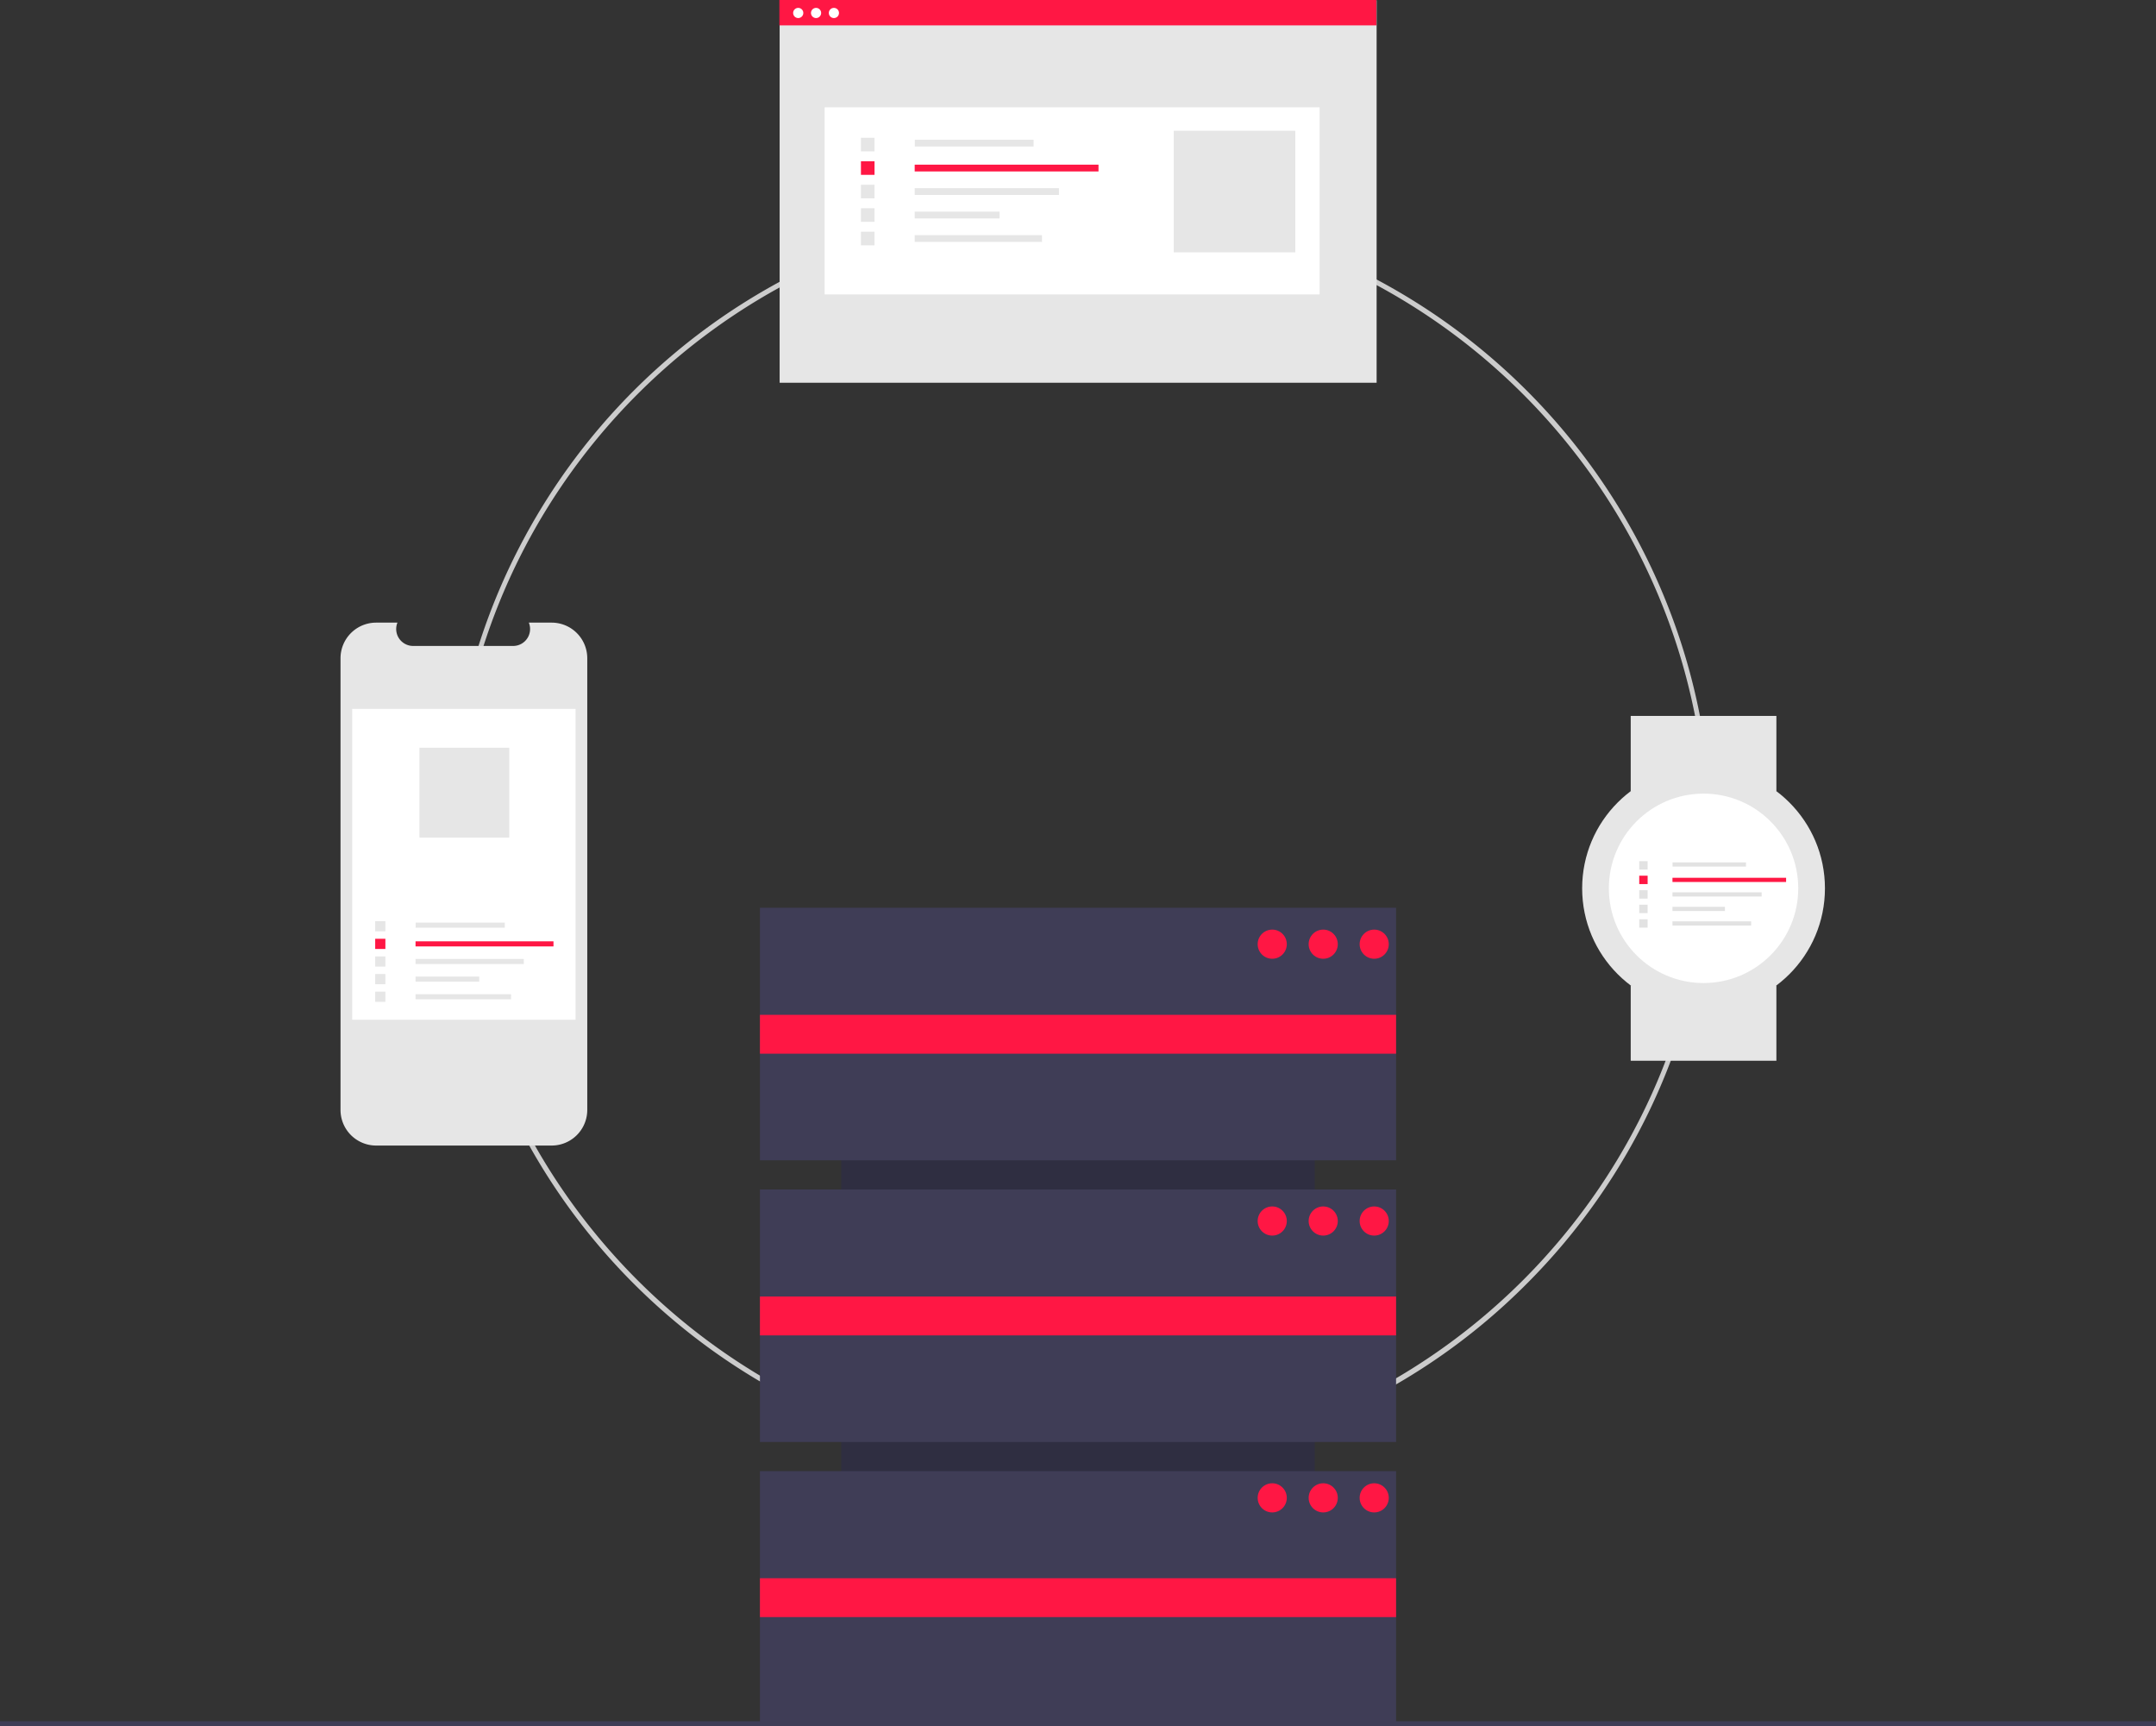 <svg viewBox="0 0 888 710.807" height="710.807" width="888" xmlns:xlink="http://www.w3.org/1999/xlink" xmlns="http://www.w3.org/2000/svg"><rect x="0" y="0" width="888" height="710.807" fill="#333333" stroke="none"/><title>server_cluster</title><path fill="#ccc" transform="translate(-156 -94.596)" d="M600.936,699.404a260.064,260.064,0,1,1,183.894-76.171A258.365,258.365,0,0,1,600.936,699.404Zm0-518.129c-142.297,0-258.064,115.768-258.064,258.065s115.768,258.064,258.064,258.064S859,581.637,859,439.34,743.232,181.275,600.936,181.275Z"></path><rect fill="#2f2e41" transform="translate(1051.404 -87.193) rotate(90)" height="195" width="262" y="509.904" x="469"></rect><rect fill="#3f3d56" height="104" width="262" y="373.807" x="313"></rect><rect fill="#3f3d56" height="104" width="262" y="489.807" x="313"></rect><rect fill="#3f3d56" height="104" width="262" y="605.807" x="313"></rect><rect fill="#ff1744" height="16" width="262" y="417.904" x="313"></rect><rect fill="#ff1744" height="16" width="262" y="533.904" x="313"></rect><rect fill="#ff1744" height="16" width="262" y="649.904" x="313"></rect><circle fill="#ff1744" r="6" cy="388.807" cx="524"></circle><circle fill="#ff1744" r="6" cy="388.807" cx="545"></circle><circle fill="#ff1744" r="6" cy="388.807" cx="566"></circle><circle fill="#ff1744" r="6" cy="502.807" cx="524"></circle><circle fill="#ff1744" r="6" cy="502.807" cx="545"></circle><circle fill="#ff1744" r="6" cy="502.807" cx="566"></circle><circle fill="#ff1744" r="6" cy="616.807" cx="524"></circle><circle fill="#ff1744" r="6" cy="616.807" cx="545"></circle><circle fill="#ff1744" r="6" cy="616.807" cx="566"></circle><rect fill="#3f3d56" height="2" width="888" y="708.807"></rect><path fill="#e6e6e6" transform="translate(-156 -94.596)" d="M397.879,365.661v185.992a14.675,14.675,0,0,1-14.672,14.672H310.928a14.677,14.677,0,0,1-14.678-14.672V365.661a14.677,14.677,0,0,1,14.678-14.672h8.768a6.978,6.978,0,0,0,6.455,9.606h41.208a6.978,6.978,0,0,0,6.455-9.606h9.392A14.675,14.675,0,0,1,397.879,365.661Z"></path><rect fill="#fff" height="128" width="92" y="291.91" x="145.064"></rect><rect fill="#e6e6e6" height="2.098" width="36.72" y="379.927" x="171.186"></rect><rect fill="#ff1744" height="2.098" width="56.817" y="387.632" x="171.149"></rect><rect fill="#e6e6e6" height="2.098" width="44.588" y="394.89" x="171.149"></rect><rect fill="#e6e6e6" height="2.098" width="26.228" y="402.149" x="171.149"></rect><rect fill="#e6e6e6" height="2.098" width="39.343" y="409.407" x="171.149"></rect><rect fill="#e6e6e6" height="4.197" width="4.197" y="379.324" x="154.533"></rect><rect fill="#ff1744" height="4.197" width="4.197" y="386.582" x="154.533"></rect><rect fill="#e6e6e6" height="4.197" width="4.197" y="393.841" x="154.533"></rect><rect fill="#e6e6e6" height="4.197" width="4.197" y="401.1" x="154.533"></rect><rect fill="#e6e6e6" height="4.197" width="4.197" y="408.358" x="154.533"></rect><rect fill="#e6e6e6" height="36.998" width="36.998" y="307.91" x="172.751"></rect><rect fill="#e6e6e6" height="157.475" width="245.884" y="0.139" x="321.111"></rect><rect fill="#fff" height="77.035" width="203.861" y="44.195" x="339.647"></rect><rect fill="#e6e6e6" height="2.796" width="48.927" y="57.542" x="376.789"></rect><rect fill="#ff1744" height="2.796" width="75.705" y="67.807" x="376.74"></rect><rect fill="#e6e6e6" height="2.796" width="59.411" y="77.479" x="376.74"></rect><rect fill="#e6e6e6" height="2.796" width="34.948" y="87.151" x="376.74"></rect><rect fill="#e6e6e6" height="2.796" width="52.422" y="96.822" x="376.74"></rect><rect fill="#e6e6e6" height="5.592" width="5.592" y="56.738" x="354.601"></rect><rect fill="#ff1744" height="5.592" width="5.592" y="66.409" x="354.601"></rect><rect fill="#e6e6e6" height="5.592" width="5.592" y="76.081" x="354.601"></rect><rect fill="#e6e6e6" height="5.592" width="5.592" y="85.753" x="354.601"></rect><rect fill="#e6e6e6" height="5.592" width="5.592" y="95.424" x="354.601"></rect><rect fill="#e6e6e6" height="50.059" width="50.059" y="53.847" x="483.445"></rect><rect fill="#ff1744" height="10.446" width="245.884" x="321.006"></rect><circle fill="#fff" r="2.097" cy="5.341" cx="328.768"></circle><circle fill="#fff" r="2.097" cy="5.341" cx="336.117"></circle><circle fill="#fff" r="2.097" cy="5.341" cx="343.466"></circle><rect fill="#e6e6e6" height="31" width="60" y="294.807" x="671.648"></rect><rect fill="#e6e6e6" height="31" width="60" y="405.807" x="671.648"></rect><circle fill="#e6e6e6" r="50" cy="365.807" cx="701.648"></circle><circle fill="#fff" r="39" cy="365.807" cx="701.648"></circle><rect fill="#e2e2e2" height="1.728" width="30.247" y="355.122" x="688.877"></rect><rect fill="#ff1744" height="1.728" width="46.802" y="361.468" x="688.846"></rect><rect fill="#e2e2e2" height="1.728" width="36.728" y="367.447" x="688.846"></rect><rect fill="#e2e2e2" height="1.728" width="21.605" y="373.426" x="688.846"></rect><rect fill="#e2e2e2" height="1.728" width="32.407" y="379.405" x="688.846"></rect><rect fill="#e2e2e2" height="3.457" width="3.457" y="354.625" x="675.16"></rect><rect fill="#ff1744" height="3.457" width="3.457" y="360.604" x="675.16"></rect><rect fill="#e2e2e2" height="3.457" width="3.457" y="366.583" x="675.16"></rect><rect fill="#e2e2e2" height="3.457" width="3.457" y="372.562" x="675.16"></rect><rect fill="#e2e2e2" height="3.457" width="3.457" y="378.541" x="675.16"></rect></svg>